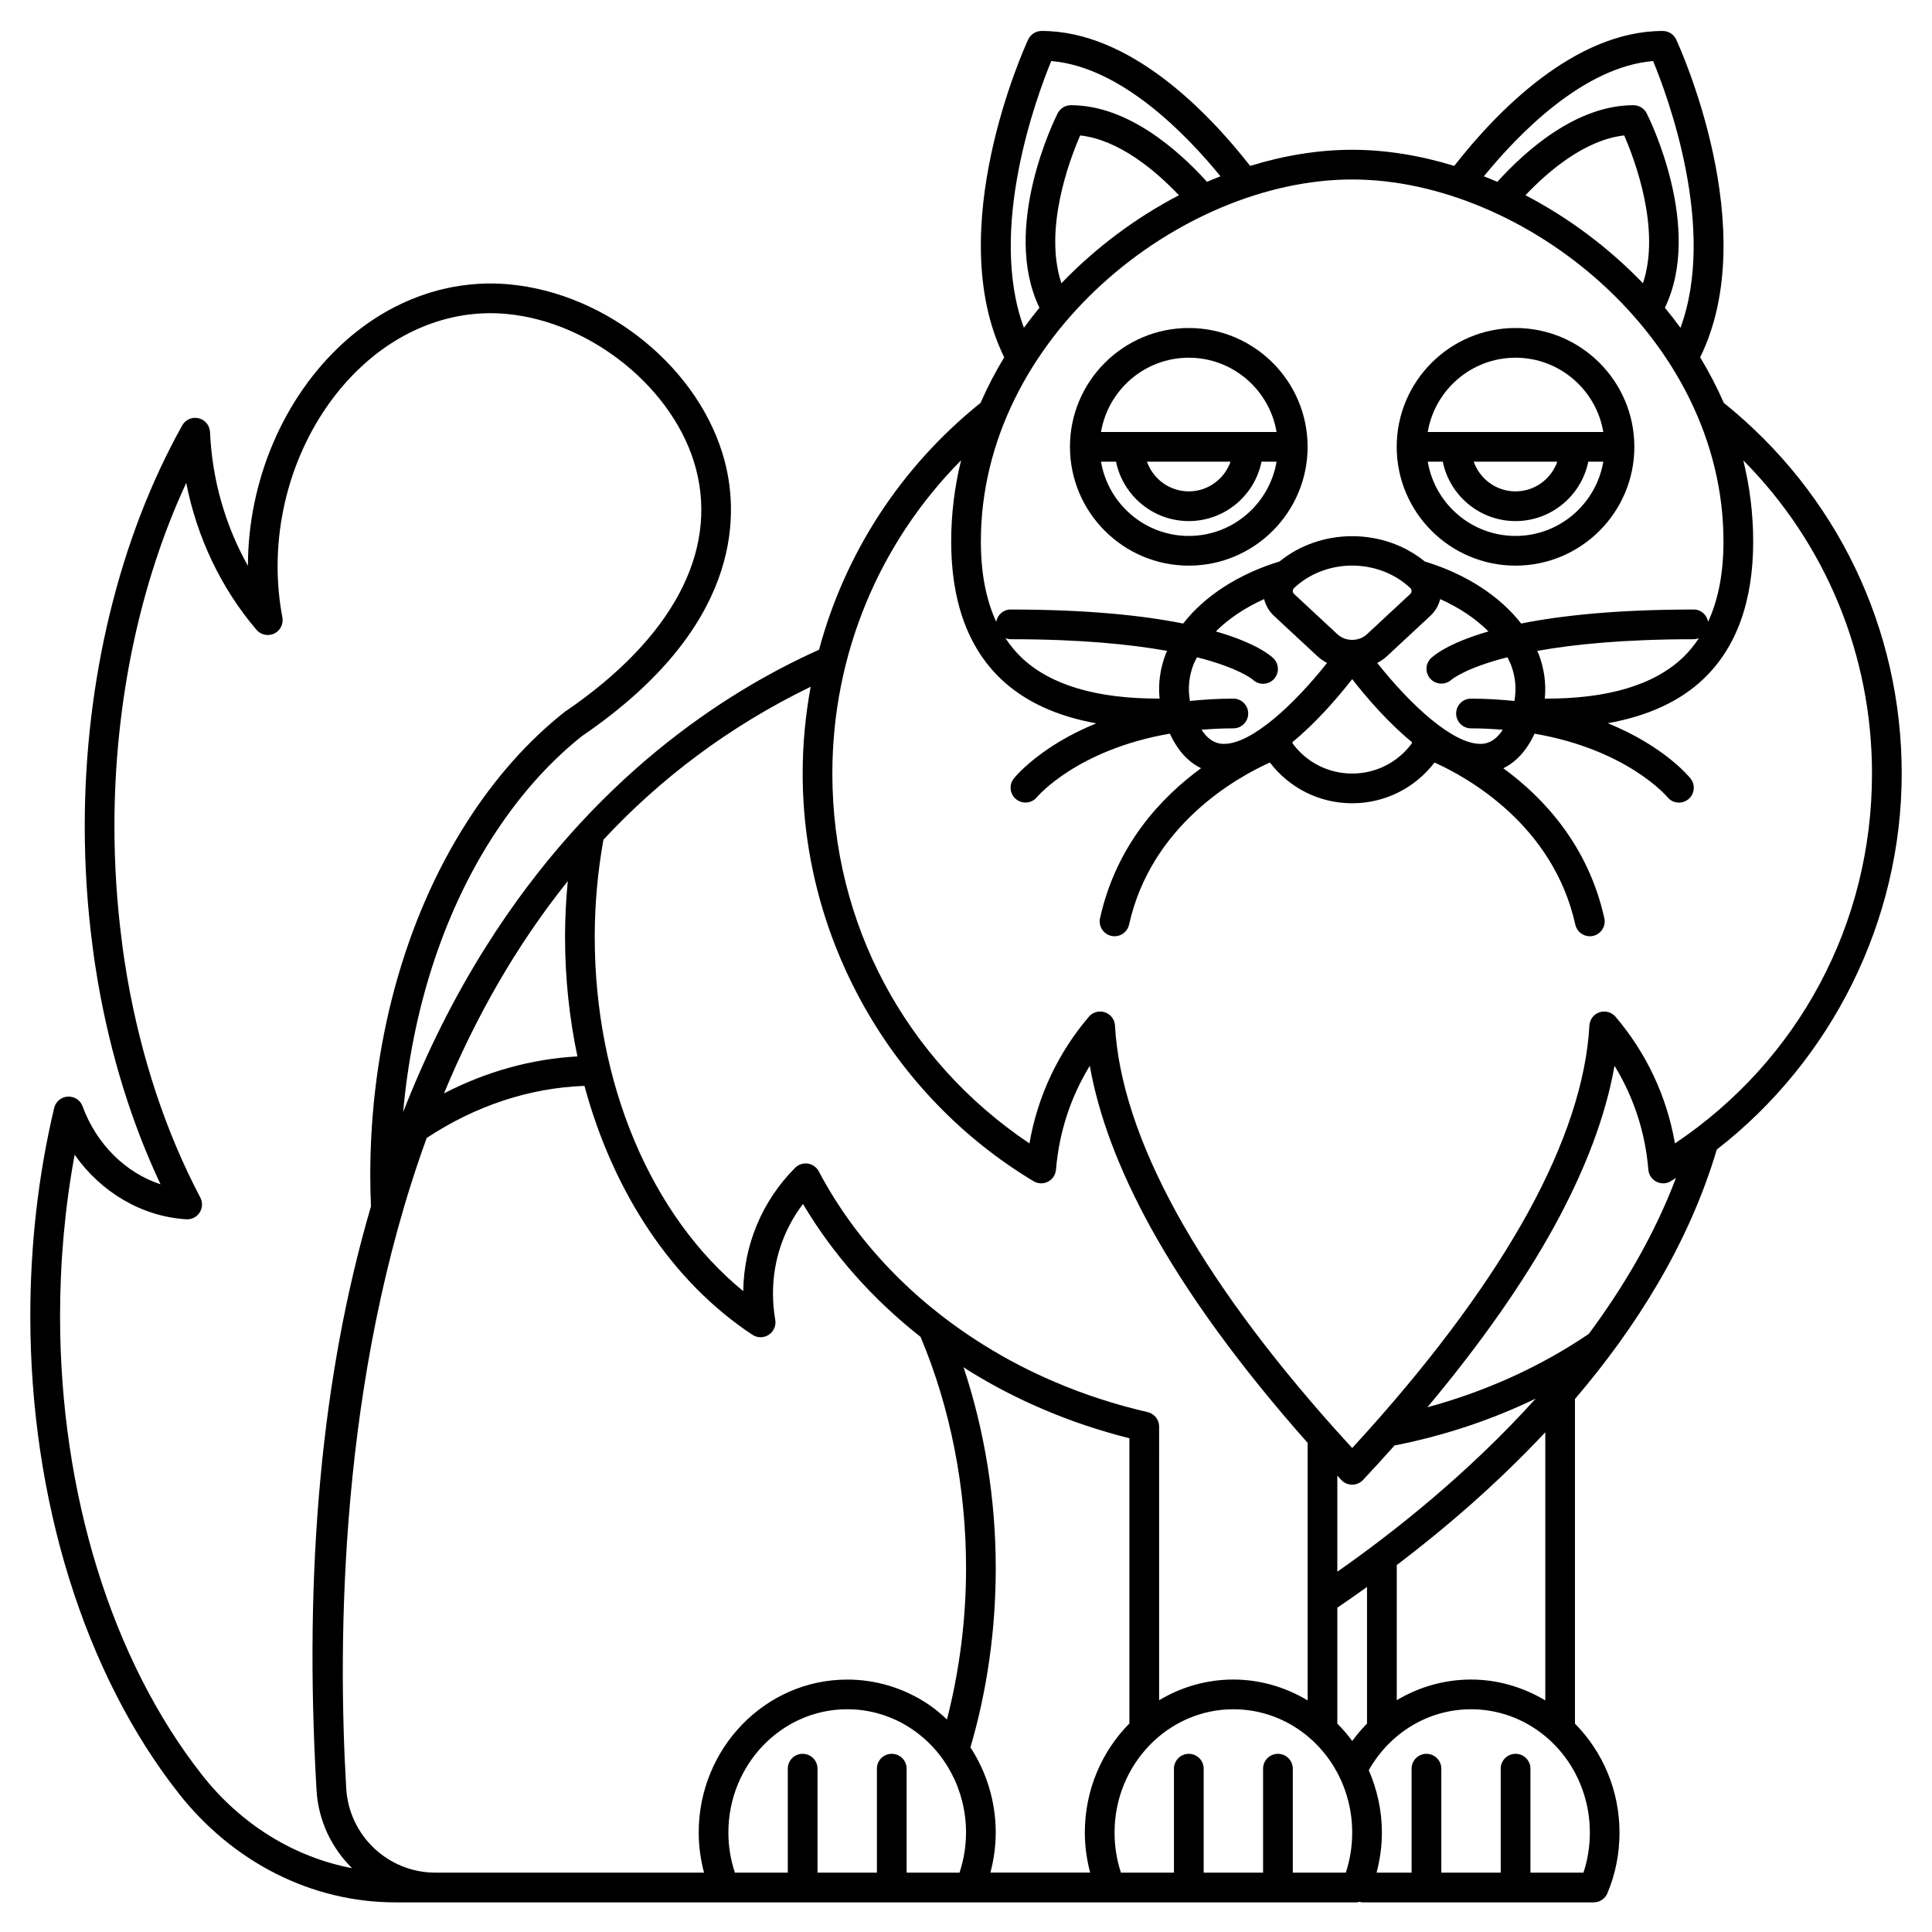 <?xml version="1.0" encoding="UTF-8"?>
<!-- Uploaded to: ICON Repo, www.svgrepo.com, Generator: ICON Repo Mixer Tools -->
<svg fill="#000000" width="800px" height="800px" version="1.1" viewBox="144 144 512 512" xmlns="http://www.w3.org/2000/svg">
 <g>
  <path d="m598.96 448.65c30.523-23.684 49.012-60.645 49.012-99.645 0-38.414-17.184-74.176-47.148-98.238-1.816-4.168-3.922-8.195-6.266-12.07 16.625-33.805-5.383-82.133-6.348-84.211-0.645-1.395-2.039-2.277-3.57-2.277-23.375 0-44.031 21.406-55.254 35.758-9.023-2.773-18.168-4.273-27.047-4.273-8.879 0-18.023 1.5-27.039 4.269-11.227-14.355-31.879-35.758-55.254-35.758-1.535 0-2.926 0.891-3.57 2.277-0.965 2.078-22.973 50.406-6.348 84.211-2.348 3.883-4.453 7.902-6.266 12.07-21.195 17.02-35.961 39.895-42.805 65.422-25.113 11.273-60.133 33.965-88.352 78.809-8.465 13.453-15.738 28.055-21.867 43.723 2.387-26.73 10.387-51.934 23.281-72.234 6.961-10.984 15.07-20.207 24.105-27.414 0.043-0.027 0.082-0.055 0.125-0.082 41.836-28.594 41.605-57.777 37.742-72.625-6.348-24.414-30.953-44.625-57.23-47.016-15.785-1.418-31.387 4.113-43.98 15.617-15.734 14.371-25.148 36.41-25.18 58.98-6.004-10.668-9.496-22.859-10.043-35.445-0.078-1.758-1.312-3.25-3.023-3.66-1.723-0.414-3.492 0.375-4.344 1.906-16.656 29.785-25.832 67.492-25.832 106.18 0 10.566 0.676 21.141 2.012 31.395 0.406 3.328 0.918 6.656 1.473 9.918 3.356 19.336 8.93 37.336 16.602 53.621-9.234-3.047-16.961-10.602-20.668-20.68-0.598-1.625-2.137-2.656-3.934-2.566-1.73 0.102-3.195 1.336-3.594 3.027-4.195 17.719-6.316 36.262-6.316 55.105 0 48.617 14.324 94.711 39.293 126.48 14.445 18.383 35.375 28.922 57.422 28.922h254.62c0.316 0 0.617-0.062 0.918-0.137 0.227 0.039 0.438 0.137 0.676 0.137h61.383c1.582 0 3.016-0.949 3.629-2.41 2.133-5.078 3.211-10.488 3.211-16.086 0-11.02-4.34-21.312-11.809-28.871v-86.023c16.105-18.852 30.156-41.062 37.582-66.102zm-96.605 156.73c-1.188-1.633-2.523-3.156-3.953-4.606v-30.715c2.496-1.688 5.129-3.527 7.871-5.496v36.207c-1.406 1.43-2.723 2.957-3.918 4.609zm-3.953-44.859v-25.469c0.359 0.383 0.707 0.789 1.066 1.164 0.738 0.793 1.777 1.238 2.871 1.238 1.09 0 2.125-0.449 2.871-1.238 2.461-2.617 4.875-5.277 7.344-8.02 0.34-0.379 0.652-0.75 0.992-1.129 13.035-2.547 25.684-6.754 37.438-12.426-17.629 19.523-37.18 35.109-52.582 45.879zm66.645-63.023c-12.773 8.676-27.371 15.277-42.781 19.445 13.957-16.668 25.258-32.723 33.586-47.848 8.336-15.203 13.703-29.504 16.012-42.652 5.086 8.289 8.152 17.66 8.965 27.539 0.113 1.359 0.918 2.559 2.129 3.18 1.211 0.625 2.656 0.574 3.82-0.125 0.469-0.285 0.91-0.602 1.379-0.891-5.66 14.965-13.785 28.773-23.109 41.352zm17.043-337.32c3.887 9.387 16.922 44.488 7.25 70.699-1.328-1.816-2.691-3.594-4.125-5.32 10.234-21.258-4.18-50.254-4.824-51.523-0.672-1.32-2.027-2.152-3.512-2.152-15.082 0-28.523 11.965-36.074 20.312-1.184-0.512-2.375-1-3.566-1.469 9.125-11.195 26.383-29.008 44.852-30.547zm-2.688 58.887c-9.125-9.477-19.781-17.406-31.145-23.328 6.269-6.594 15.891-14.691 26.168-15.848 2.785 6.391 9.754 24.812 4.977 39.176zm21.336 68.438c0 8.348-1.375 15.461-4.074 21.281-0.328-1.836-1.863-3.254-3.797-3.254-20.555 0-35.277 1.617-45.742 3.715-5.633-7.246-14.637-13.133-25.523-16.441v0.008c-10.996-8.953-27.512-8.957-38.527-0.004v-0.004c-10.887 3.305-19.895 9.195-25.523 16.441-10.461-2.098-25.188-3.715-45.742-3.715-1.934 0-3.469 1.418-3.797 3.254-2.699-5.824-4.074-12.934-4.074-21.281 0-54.035 52.891-95.941 98.398-95.941 45.512 0 98.402 41.906 98.402 95.941zm-147.73 29.594c-1.551 3.961-2.109 8.012-1.707 12.035-16.609 0.066-28.969-3.57-36.672-10.949-1.57-1.504-2.941-3.211-4.168-5.059 0.426 0.164 0.871 0.277 1.348 0.277 18.422 0 31.828 1.352 41.488 3.09-0.082 0.203-0.211 0.402-0.289 0.605zm17.844 12.047c-4.098 0-7.883 0.25-11.504 0.621-0.59-3.269-0.281-6.551 0.992-9.801 0.234-0.602 0.574-1.191 0.875-1.781 10.945 2.777 14.59 5.766 14.797 5.938 0.754 0.727 1.73 1.09 2.711 1.09 1.008 0 2.016-0.387 2.781-1.152 1.539-1.539 1.539-4.027 0-5.566-0.676-0.676-4.461-4.027-15.289-7.156 3.348-3.371 7.742-6.297 12.789-8.574 0.418 1.68 1.301 3.223 2.629 4.461l11.445 10.641c0.793 0.734 1.68 1.32 2.602 1.828-8.895 11.234-20.031 21.445-27.281 21.445-0.129 0-0.254-0.004-0.391-0.008-1.422-0.074-3.504-0.59-5.59-3.734 2.695-0.223 5.469-0.375 8.434-0.375 2.176 0 3.938-1.758 3.938-3.938-0.004-2.176-1.762-3.938-3.938-3.938zm35.383-17.047c-2.109 1.969-5.676 1.969-7.793 0l-11.445-10.641c-0.332-0.305-0.402-0.621-0.402-0.836 0-0.211 0.07-0.531 0.402-0.84 4.231-3.934 9.785-5.894 15.344-5.894 5.555 0 11.113 1.965 15.344 5.894 0.328 0.309 0.398 0.629 0.398 0.84s-0.07 0.531-0.402 0.84zm-19.684 28.926c0-0.117-0.035-0.234-0.043-0.355 6.32-5.184 11.977-11.758 15.832-16.691 3.852 4.938 9.508 11.508 15.832 16.691-0.008 0.121-0.047 0.246-0.047 0.371-3.676 4.969-9.457 7.961-15.785 7.961-6.348 0.004-12.117-3-15.789-7.977zm50.113 0.102c-0.129 0.004-0.254 0.008-0.391 0.008-7.25 0-18.391-10.211-27.281-21.441 0.922-0.508 1.812-1.09 2.602-1.828l11.445-10.641c1.332-1.234 2.211-2.777 2.629-4.461 5.047 2.273 9.438 5.203 12.789 8.574-10.828 3.125-14.609 6.481-15.289 7.156-1.512 1.512-1.504 3.914-0.035 5.461 0.762 0.809 1.797 1.207 2.844 1.207 0.961 0 1.926-0.344 2.688-1.027 0.062-0.059 3.629-3.113 14.801-5.949 0.301 0.594 0.637 1.18 0.875 1.781 1.27 3.25 1.582 6.527 0.992 9.801-3.621-0.367-7.406-0.621-11.504-0.621-2.176 0-3.938 1.758-3.938 3.938 0 2.176 1.758 3.938 3.938 3.938 2.965 0 5.738 0.152 8.422 0.371-2.082 3.144-4.164 3.66-5.586 3.734zm16.715-11.984c0.402-4.027-0.152-8.082-1.703-12.039-0.082-0.207-0.203-0.402-0.293-0.605 9.656-1.742 23.062-3.094 41.484-3.094 0.48 0 0.926-0.113 1.352-0.273-1.227 1.848-2.598 3.555-4.168 5.059-7.703 7.379-20.086 11.031-36.672 10.953zm-123.12-149.25c10.277 1.152 19.898 9.254 26.168 15.848-11.363 5.922-22.023 13.848-31.145 23.328-4.781-14.367 2.191-32.789 4.977-39.176zm-7.668-19.715c18.469 1.539 35.727 19.352 44.848 30.547-1.191 0.469-2.383 0.953-3.566 1.469-7.547-8.348-20.988-20.312-36.074-20.312-1.484 0-2.836 0.836-3.512 2.152-0.645 1.266-15.059 30.266-4.824 51.523-1.43 1.727-2.797 3.512-4.121 5.32-9.641-26.176 3.375-61.297 7.25-70.699zm-23.898 105.82c-1.699 6.918-2.621 14.109-2.621 21.508 0 15.809 4.414 28.039 13.117 36.367 6.227 5.965 14.715 9.906 25.332 11.824-14.773 6.016-21.41 14.07-21.844 14.605-1.355 1.691-1.074 4.152 0.605 5.512 0.727 0.586 1.598 0.875 2.469 0.875 1.145 0 2.281-0.496 3.059-1.449 0.125-0.152 10.637-12.578 35.207-16.809 0.367 0.746 0.73 1.496 1.164 2.234 2.148 3.668 4.676 5.742 7.113 6.922-10.602 7.746-22.465 20.355-26.773 39.742-0.469 2.121 0.871 4.223 2.992 4.695 0.289 0.066 0.574 0.098 0.859 0.098 1.801 0 3.434-1.246 3.84-3.082 5.883-26.488 28.652-39.066 37.32-42.965 5.152 6.738 13.086 10.801 21.812 10.801 8.699 0 16.656-4.062 21.812-10.801 8.668 3.902 31.434 16.477 37.316 42.965 0.41 1.836 2.039 3.082 3.84 3.082 0.285 0 0.57-0.031 0.859-0.09 2.121-0.473 3.461-2.574 2.992-4.695-4.305-19.387-16.172-31.996-26.773-39.742 2.438-1.18 4.965-3.254 7.113-6.922 0.434-0.738 0.805-1.488 1.164-2.238 24.512 4.215 35.031 16.594 35.203 16.805 0.777 0.965 1.918 1.465 3.066 1.465 0.863 0 1.727-0.281 2.457-0.863 1.695-1.363 1.973-3.836 0.613-5.535-0.434-0.535-7.094-8.625-21.918-14.641 10.633-1.914 19.172-5.82 25.406-11.789 8.707-8.328 13.117-20.566 13.117-36.367 0-7.398-0.922-14.59-2.621-21.508 21.824 22.008 34.109 51.555 34.109 83.004 0 39.797-19.41 76.004-52.223 98.016-2.144-12.41-7.523-23.914-15.746-33.574-1.051-1.227-2.738-1.68-4.254-1.176-1.527 0.516-2.586 1.906-2.672 3.516-0.801 14.656-6.269 31.32-16.246 49.523-9.898 17.977-24.121 37.367-42.262 57.641-1.461 1.625-2.906 3.219-4.352 4.797-1.449-1.574-2.891-3.168-4.344-4.789-18.148-20.273-32.375-39.668-42.266-57.641-9.98-18.211-15.453-34.875-16.25-49.531-0.082-1.605-1.145-3-2.672-3.516-1.516-0.508-3.207-0.055-4.254 1.176-8.227 9.66-13.602 21.164-15.746 33.574-32.824-22.016-52.234-58.219-52.234-98.016 0-31.453 12.289-60.996 34.109-83.008zm-39.855 60c-1.383 7.512-2.125 15.203-2.125 23.008 0 43.957 23.441 85.355 61.184 108.03 1.16 0.703 2.613 0.754 3.82 0.125 1.211-0.617 2.016-1.824 2.129-3.18 0.816-9.879 3.883-19.25 8.965-27.539 2.309 13.145 7.676 27.445 16.016 42.66 9.883 17.949 23.93 37.215 41.707 57.277v68.238c-5.981-3.562-12.719-5.519-19.68-5.519-7.172 0-13.883 2.019-19.68 5.488l0.004-72.523c0-1.832-1.258-3.422-3.047-3.832-8.66-2.016-16.941-4.703-24.621-8.012-6.484-2.746-12.777-6.019-18.707-9.719-18.98-11.793-34.133-27.727-43.82-46.078-0.582-1.105-1.66-1.871-2.898-2.055-1.246-0.168-2.492 0.23-3.375 1.117-8.723 8.766-13.586 20.352-13.738 32.688-24.465-20.004-39.363-55.109-39.363-93.871 0-8.637 0.785-17.301 2.305-25.773 14.961-16.07 33.086-29.926 54.926-40.531zm25.426 314.27v-27.551c0-2.176-1.758-3.938-3.938-3.938-2.176 0-3.938 1.758-3.938 3.938v27.551h-15.742v-27.551c0-2.176-1.758-3.938-3.938-3.938-2.176 0-3.938 1.758-3.938 3.938v27.551h-14.02c-1.125-3.398-1.723-6.953-1.723-10.625 0-18.016 14.125-32.672 31.488-32.672 6.047 0 11.918 1.773 16.977 5.137 9.09 6.066 14.512 16.359 14.512 27.535 0 3.672-0.598 7.227-1.723 10.625zm16.91-33.191c4.438-15.172 6.707-31.137 6.707-47.5 0-18.348-2.961-36.504-8.535-53.25 0.438 0.281 0.855 0.582 1.297 0.859 6.273 3.914 12.93 7.371 19.77 10.273 7.188 3.09 14.871 5.676 22.887 7.699v75.578c-7.277 7.359-11.809 17.594-11.809 28.906 0 3.637 0.504 7.184 1.41 10.625h-26.434c0.906-3.441 1.41-6.988 1.41-10.625 0.004-8.199-2.418-15.988-6.703-22.566zm-106.7-229.58c-0.477 4.918-0.734 9.863-0.734 14.801 0 10.898 1.145 21.523 3.285 31.668-12.156 0.672-24.148 3.996-35.363 9.797 8.285-19.969 19.043-39.086 32.812-56.266zm-96.945 236.86c-23.91-30.402-37.613-74.723-37.613-121.61 0-14.516 1.301-28.836 3.863-42.723 6.984 9.934 17.762 16.355 29.57 17.102 1.473 0.078 2.777-0.594 3.551-1.785 0.777-1.195 0.848-2.711 0.18-3.977-9.152-17.391-15.672-37.066-19.391-58.465-0.531-3.125-1.023-6.32-1.418-9.566-1.289-9.949-1.949-20.184-1.949-30.414 0-32.562 6.703-64.363 19.031-90.945 2.828 14.441 9.242 27.941 18.617 38.938 1.156 1.359 3.082 1.75 4.691 0.996 1.605-0.766 2.5-2.527 2.168-4.277-0.84-4.477-1.262-9.031-1.262-13.555 0-20.445 8.453-40.367 22.617-53.301 10.941-9.988 24.43-14.82 37.957-13.586 22.754 2.066 44.859 20.145 50.324 41.16 5.746 22.102-6.418 44.801-34.254 63.93-0.199 0.105-0.395 0.234-0.57 0.379-9.855 7.793-18.66 17.758-26.176 29.613-16.34 25.727-25.34 58.797-25.34 93.105 0 2.621 0.051 5.223 0.172 8.074l0.023 0.234c-13.008 44.281-17.883 96.02-14.434 154.75 0.477 8.109 4.016 15.348 9.426 20.66-15.289-2.918-29.395-11.512-39.785-24.73zm61.863 25.914c-12.52 0-22.898-9.797-23.641-22.305-2.285-38.965-1.879-108.57 21.328-172.39 12.918-8.551 27.277-13.281 41.809-13.805 7.606 28.195 23.258 51.945 44.512 65.961 1.316 0.871 3.016 0.867 4.328 0.004 1.316-0.863 1.988-2.422 1.719-3.973-0.398-2.312-0.602-4.664-0.602-6.996 0-8.668 2.793-16.918 7.953-23.707 7.856 13.285 18.445 25.223 31.152 35.219 7.883 18.695 12.062 39.863 12.062 61.305 0 13.766-1.766 27.199-5.055 40.098-1.586-1.488-3.254-2.898-5.094-4.121-6.359-4.223-13.742-6.453-21.34-6.453-21.703 0-39.359 18.188-39.359 40.543 0 3.637 0.504 7.184 1.41 10.625l-60.453-0.004zm227.21 0v-27.551c0-2.176-1.758-3.938-3.938-3.938-2.176 0-3.938 1.758-3.938 3.938v27.551h-15.742v-27.551c0-2.176-1.758-3.938-3.938-3.938-2.176 0-3.938 1.758-3.938 3.938v27.551h-14.047c-1.125-3.394-1.695-6.957-1.695-10.625 0-18.016 14.125-32.672 31.488-32.672 6.047 0 11.918 1.773 16.977 5.137 9.09 6.066 14.512 16.359 14.512 27.535 0 3.668-0.57 7.231-1.695 10.625zm78.723-10.625c0 3.668-0.57 7.231-1.695 10.625h-14.051v-27.551c0-2.176-1.758-3.938-3.938-3.938-2.176 0-3.938 1.758-3.938 3.938v27.551h-15.742v-27.551c0-2.176-1.758-3.938-3.938-3.938-2.176 0-3.938 1.758-3.938 3.938v27.551h-9.281c0.906-3.441 1.41-6.988 1.41-10.625 0-5.812-1.254-11.402-3.477-16.527 5.656-9.973 15.852-16.145 27.09-16.145 6.047 0 11.918 1.773 16.977 5.137 9.094 6.066 14.52 16.359 14.52 27.535zm-11.809-35.027c-5.981-3.562-12.719-5.519-19.68-5.519-7.078 0-13.812 1.973-19.68 5.465v-35.805c12.418-9.422 26.266-21.211 39.359-35.188z"/>
  <path d="m459.04 293.9c17.363 0 31.488-14.125 31.488-31.488 0-17.363-14.125-31.488-31.488-31.488-17.363 0-31.488 14.125-31.488 31.488 0 17.363 14.125 31.488 31.488 31.488zm0-7.871c-11.68 0-21.375-8.531-23.262-19.68h3.981c1.832 8.969 9.777 15.742 19.281 15.742 9.504 0 17.453-6.773 19.281-15.742h3.981c-1.887 11.148-11.582 19.68-23.262 19.68zm-11.086-19.68h22.164c-1.629 4.57-5.961 7.871-11.082 7.871-5.125 0-9.449-3.301-11.082-7.871zm11.086-27.551c11.68 0 21.375 8.531 23.262 19.68h-46.523c1.887-11.152 11.582-19.68 23.262-19.68z"/>
  <path d="m545.63 293.9c17.363 0 31.488-14.125 31.488-31.488 0-17.363-14.125-31.488-31.488-31.488-17.363 0-31.488 14.125-31.488 31.488 0 17.363 14.125 31.488 31.488 31.488zm0-7.871c-11.68 0-21.375-8.531-23.262-19.68h3.981c1.832 8.969 9.777 15.742 19.281 15.742 9.504 0 17.453-6.773 19.281-15.742h3.981c-1.887 11.148-11.586 19.68-23.262 19.68zm-11.086-19.68h22.164c-1.629 4.57-5.961 7.871-11.082 7.871-5.125 0-9.453-3.301-11.082-7.871zm11.086-27.551c11.68 0 21.375 8.531 23.262 19.68h-46.527c1.887-11.152 11.586-19.68 23.266-19.68z"/>
 </g>
</svg>